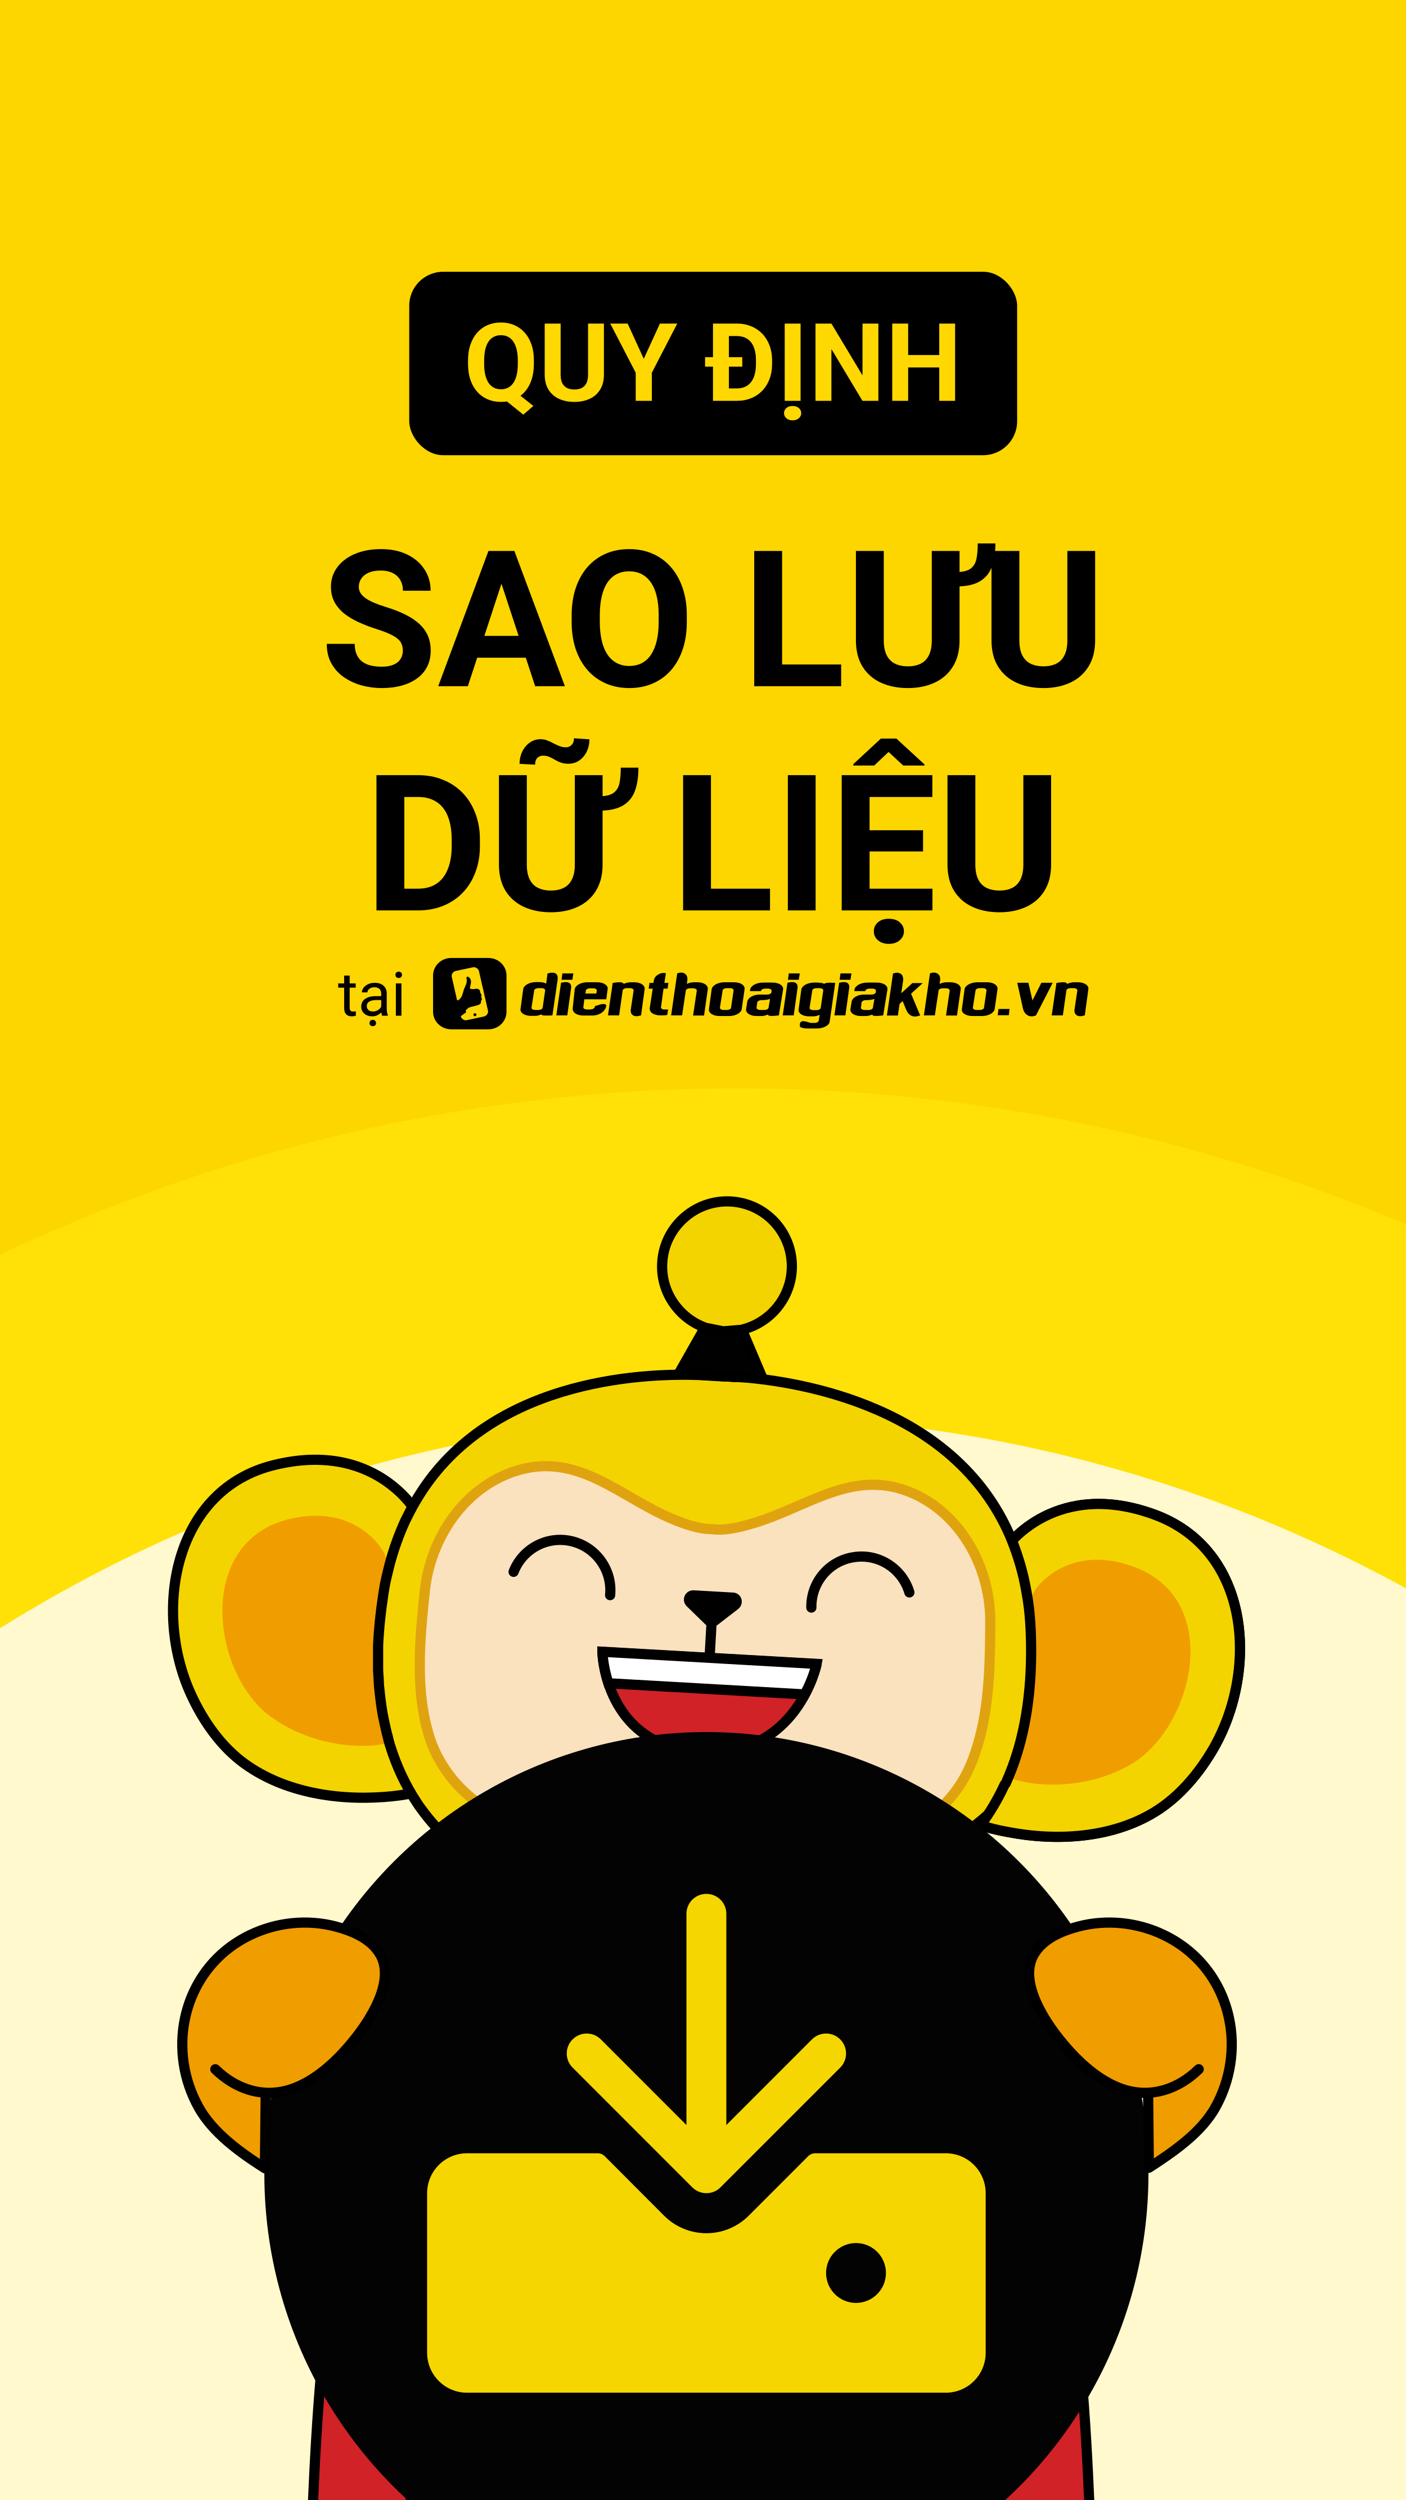 <svg width="414" height="736" viewBox="0 0 414 736" fill="none" xmlns="http://www.w3.org/2000/svg">
<rect x="0" y="0" width="414" height="736" fill="#808080" stroke="none"/>
<g clip-path="url(#clip0_918_1157)">
<rect width="414" height="736" fill="#FDD600"/>
<rect x="120.5" y="80" width="179" height="54" rx="10" fill="black"/>
<path d="M150.891 114.625L157.047 119.5L154.094 122.062L148.031 117.188L150.891 114.625ZM157.203 106.094V107.172C157.203 108.901 156.969 110.453 156.5 111.828C156.042 113.203 155.38 114.375 154.516 115.344C153.651 116.302 152.63 117.036 151.453 117.547C150.276 118.057 148.969 118.312 147.531 118.312C146.104 118.312 144.797 118.057 143.609 117.547C142.422 117.036 141.396 116.302 140.531 115.344C139.667 114.375 138.995 113.203 138.516 111.828C138.047 110.453 137.812 108.901 137.812 107.172V106.094C137.812 104.354 138.047 102.802 138.516 101.438C138.995 100.062 139.661 98.891 140.516 97.922C141.37 96.953 142.391 96.213 143.578 95.703C144.766 95.193 146.073 94.938 147.5 94.938C148.938 94.938 150.245 95.193 151.422 95.703C152.609 96.213 153.635 96.953 154.5 97.922C155.365 98.891 156.031 100.062 156.5 101.438C156.969 102.802 157.203 104.354 157.203 106.094ZM152.469 107.172V106.062C152.469 104.854 152.354 103.792 152.125 102.875C151.906 101.958 151.583 101.188 151.156 100.562C150.74 99.938 150.224 99.469 149.609 99.156C148.995 98.833 148.292 98.672 147.5 98.672C146.708 98.672 146.005 98.833 145.391 99.156C144.776 99.469 144.26 99.938 143.844 100.562C143.427 101.188 143.109 101.958 142.891 102.875C142.672 103.792 142.562 104.854 142.562 106.062V107.172C142.562 108.37 142.672 109.432 142.891 110.359C143.109 111.276 143.427 112.052 143.844 112.688C144.271 113.312 144.792 113.786 145.406 114.109C146.031 114.432 146.74 114.594 147.531 114.594C148.323 114.594 149.021 114.432 149.625 114.109C150.24 113.786 150.755 113.312 151.172 112.688C151.599 112.052 151.922 111.276 152.141 110.359C152.359 109.432 152.469 108.37 152.469 107.172ZM173.156 95.25H177.828V110.281C177.828 112.031 177.453 113.505 176.703 114.703C175.964 115.901 174.938 116.802 173.625 117.406C172.323 118.01 170.823 118.312 169.125 118.312C167.427 118.312 165.917 118.01 164.594 117.406C163.281 116.802 162.25 115.901 161.5 114.703C160.76 113.505 160.391 112.031 160.391 110.281V95.25H165.078V110.281C165.078 111.302 165.24 112.135 165.562 112.781C165.885 113.427 166.349 113.901 166.953 114.203C167.568 114.505 168.292 114.656 169.125 114.656C169.979 114.656 170.703 114.505 171.297 114.203C171.901 113.901 172.359 113.427 172.672 112.781C172.995 112.135 173.156 111.302 173.156 110.281V95.25ZM184.812 95.25L189.562 105.625L194.312 95.25H199.422L191.938 109.719V118H187.188V109.719L179.688 95.25H184.812ZM216.922 118H211.969L212 114.344H216.922C218.151 114.344 219.188 114.068 220.031 113.516C220.875 112.953 221.51 112.135 221.938 111.062C222.375 109.99 222.594 108.693 222.594 107.172V106.062C222.594 104.896 222.469 103.87 222.219 102.984C221.979 102.099 221.62 101.354 221.141 100.75C220.661 100.146 220.073 99.693 219.375 99.391C218.677 99.078 217.875 98.922 216.969 98.922H211.875V95.25H216.969C218.49 95.25 219.88 95.51 221.141 96.031C222.411 96.542 223.51 97.276 224.438 98.234C225.365 99.193 226.078 100.339 226.578 101.672C227.089 102.995 227.344 104.469 227.344 106.094V107.172C227.344 108.786 227.089 110.26 226.578 111.594C226.078 112.927 225.365 114.073 224.438 115.031C223.521 115.979 222.422 116.714 221.141 117.234C219.87 117.745 218.464 118 216.922 118ZM214.625 95.25V118H209.938V95.25H214.625ZM218.562 105.141V107.922H207.609V105.141H218.562ZM235.734 95.25V118H231.062V95.25H235.734ZM230.859 121.625C230.859 121.021 231.089 120.516 231.547 120.109C232.005 119.714 232.62 119.516 233.391 119.516C234.151 119.516 234.76 119.714 235.219 120.109C235.688 120.516 235.922 121.021 235.922 121.625C235.922 122.219 235.688 122.719 235.219 123.125C234.76 123.531 234.151 123.734 233.391 123.734C232.62 123.734 232.005 123.531 231.547 123.125C231.089 122.719 230.859 122.219 230.859 121.625ZM258.641 95.25V118H253.953L244.812 102.75V118H240.125V95.25H244.812L253.969 110.516V95.25H258.641ZM277.891 104.516V108.172H266.016V104.516H277.891ZM267.406 95.25V118H262.719V95.25H267.406ZM281.234 95.25V118H276.562V95.25H281.234Z" fill="#FFD801"/>
<path d="M118.617 191.582C118.617 190.871 118.508 190.233 118.289 189.668C118.089 189.085 117.706 188.556 117.141 188.082C116.576 187.59 115.783 187.107 114.762 186.633C113.741 186.159 112.419 185.667 110.797 185.156C108.992 184.573 107.279 183.917 105.656 183.188C104.052 182.458 102.63 181.611 101.391 180.645C100.169 179.66 99.203 178.521 98.492 177.227C97.799 175.932 97.453 174.428 97.453 172.715C97.453 171.056 97.818 169.552 98.547 168.203C99.276 166.836 100.297 165.669 101.609 164.703C102.922 163.719 104.471 162.962 106.258 162.434C108.062 161.905 110.04 161.641 112.191 161.641C115.126 161.641 117.688 162.169 119.875 163.227C122.062 164.284 123.758 165.733 124.961 167.574C126.182 169.415 126.793 171.521 126.793 173.891H118.645C118.645 172.724 118.398 171.703 117.906 170.828C117.432 169.935 116.703 169.233 115.719 168.723C114.753 168.212 113.531 167.957 112.055 167.957C110.633 167.957 109.448 168.176 108.5 168.613C107.552 169.033 106.841 169.607 106.367 170.336C105.893 171.047 105.656 171.849 105.656 172.742C105.656 173.417 105.82 174.027 106.148 174.574C106.495 175.121 107.005 175.632 107.68 176.105C108.354 176.579 109.184 177.026 110.168 177.445C111.152 177.865 112.292 178.275 113.586 178.676C115.755 179.332 117.66 180.07 119.301 180.891C120.96 181.711 122.345 182.632 123.457 183.652C124.569 184.673 125.408 185.831 125.973 187.125C126.538 188.419 126.82 189.887 126.82 191.527C126.82 193.259 126.483 194.809 125.809 196.176C125.134 197.543 124.159 198.701 122.883 199.648C121.607 200.596 120.085 201.316 118.316 201.809C116.548 202.301 114.57 202.547 112.383 202.547C110.414 202.547 108.473 202.292 106.559 201.781C104.645 201.253 102.904 200.46 101.336 199.402C99.787 198.345 98.547 196.996 97.617 195.355C96.688 193.715 96.223 191.773 96.223 189.531H104.453C104.453 190.771 104.645 191.819 105.027 192.676C105.41 193.533 105.948 194.225 106.641 194.754C107.352 195.283 108.19 195.665 109.156 195.902C110.141 196.139 111.216 196.258 112.383 196.258C113.805 196.258 114.971 196.057 115.883 195.656C116.812 195.255 117.496 194.699 117.934 193.988C118.389 193.277 118.617 192.475 118.617 191.582ZM148.586 168.996L137.758 202H129.035L143.828 162.188H149.379L148.586 168.996ZM157.582 202L146.727 168.996L145.852 162.188H151.457L166.332 202H157.582ZM157.09 187.18V193.605H136.062V187.18H157.09ZM202.234 181.164V183.051C202.234 186.077 201.824 188.793 201.004 191.199C200.184 193.605 199.026 195.656 197.531 197.352C196.036 199.029 194.25 200.314 192.172 201.207C190.112 202.1 187.824 202.547 185.309 202.547C182.811 202.547 180.523 202.1 178.445 201.207C176.385 200.314 174.599 199.029 173.086 197.352C171.573 195.656 170.397 193.605 169.559 191.199C168.738 188.793 168.328 186.077 168.328 183.051V181.164C168.328 178.12 168.738 175.404 169.559 173.016C170.379 170.609 171.536 168.559 173.031 166.863C174.544 165.168 176.331 163.874 178.391 162.98C180.469 162.087 182.757 161.641 185.254 161.641C187.77 161.641 190.057 162.087 192.117 162.98C194.195 163.874 195.982 165.168 197.477 166.863C198.99 168.559 200.156 170.609 200.977 173.016C201.815 175.404 202.234 178.12 202.234 181.164ZM193.949 183.051V181.109C193.949 178.995 193.758 177.135 193.375 175.531C192.992 173.927 192.427 172.578 191.68 171.484C190.932 170.391 190.021 169.57 188.945 169.023C187.87 168.458 186.639 168.176 185.254 168.176C183.868 168.176 182.638 168.458 181.562 169.023C180.505 169.57 179.603 170.391 178.855 171.484C178.126 172.578 177.57 173.927 177.188 175.531C176.805 177.135 176.613 178.995 176.613 181.109V183.051C176.613 185.147 176.805 187.007 177.188 188.629C177.57 190.233 178.135 191.591 178.883 192.703C179.63 193.797 180.542 194.626 181.617 195.191C182.693 195.757 183.923 196.039 185.309 196.039C186.694 196.039 187.924 195.757 189 195.191C190.076 194.626 190.978 193.797 191.707 192.703C192.436 191.591 192.992 190.233 193.375 188.629C193.758 187.007 193.949 185.147 193.949 183.051ZM247.68 195.602V202H227.637V195.602H247.68ZM230.289 162.188V202H222.086V162.188H230.289ZM287.902 159.973H293.098C293.098 162.652 292.751 164.94 292.059 166.836C291.366 168.714 290.172 170.154 288.477 171.156C286.799 172.141 284.475 172.633 281.504 172.633V168.395C283.436 168.395 284.858 168.066 285.77 167.41C286.681 166.736 287.264 165.77 287.52 164.512C287.775 163.254 287.902 161.741 287.902 159.973ZM274.367 162.188H282.543V188.492C282.543 191.555 281.887 194.134 280.574 196.23C279.28 198.327 277.484 199.904 275.188 200.961C272.909 202.018 270.284 202.547 267.312 202.547C264.341 202.547 261.698 202.018 259.383 200.961C257.086 199.904 255.281 198.327 253.969 196.23C252.674 194.134 252.027 191.555 252.027 188.492V162.188H260.23V188.492C260.23 190.279 260.513 191.737 261.078 192.867C261.643 193.997 262.454 194.827 263.512 195.355C264.587 195.884 265.854 196.148 267.312 196.148C268.807 196.148 270.074 195.884 271.113 195.355C272.171 194.827 272.973 193.997 273.52 192.867C274.085 191.737 274.367 190.279 274.367 188.492V162.188ZM314.289 162.188H322.465V188.492C322.465 191.555 321.809 194.134 320.496 196.23C319.202 198.327 317.406 199.904 315.109 200.961C312.831 202.018 310.206 202.547 307.234 202.547C304.263 202.547 301.62 202.018 299.305 200.961C297.008 199.904 295.203 198.327 293.891 196.23C292.596 194.134 291.949 191.555 291.949 188.492V162.188H300.152V188.492C300.152 190.279 300.435 191.737 301 192.867C301.565 193.997 302.376 194.827 303.434 195.355C304.509 195.884 305.776 196.148 307.234 196.148C308.729 196.148 309.996 195.884 311.035 195.355C312.092 194.827 312.895 193.997 313.441 192.867C314.007 191.737 314.289 190.279 314.289 188.492V162.188ZM123.074 268H114.406L114.461 261.602H123.074C125.225 261.602 127.039 261.118 128.516 260.152C129.992 259.168 131.104 257.737 131.852 255.859C132.617 253.982 133 251.712 133 249.051V247.109C133 245.068 132.781 243.272 132.344 241.723C131.924 240.173 131.296 238.87 130.457 237.812C129.618 236.755 128.589 235.962 127.367 235.434C126.146 234.887 124.742 234.613 123.156 234.613H114.242V228.188H123.156C125.818 228.188 128.251 228.643 130.457 229.555C132.681 230.448 134.604 231.733 136.227 233.41C137.849 235.087 139.098 237.092 139.973 239.426C140.866 241.741 141.312 244.32 141.312 247.164V249.051C141.312 251.876 140.866 254.456 139.973 256.789C139.098 259.122 137.849 261.128 136.227 262.805C134.622 264.464 132.699 265.749 130.457 266.66C128.233 267.553 125.772 268 123.074 268ZM119.055 228.188V268H110.852V228.188H119.055ZM182.793 225.973H187.988C187.988 228.652 187.642 230.94 186.949 232.836C186.257 234.714 185.062 236.154 183.367 237.156C181.69 238.141 179.366 238.633 176.395 238.633V234.395C178.327 234.395 179.749 234.066 180.66 233.41C181.572 232.736 182.155 231.77 182.41 230.512C182.665 229.254 182.793 227.741 182.793 225.973ZM169.258 228.188H177.434V254.492C177.434 257.555 176.777 260.134 175.465 262.23C174.171 264.327 172.375 265.904 170.078 266.961C167.799 268.018 165.174 268.547 162.203 268.547C159.232 268.547 156.589 268.018 154.273 266.961C151.977 265.904 150.172 264.327 148.859 262.23C147.565 260.134 146.918 257.555 146.918 254.492V228.188H155.121V254.492C155.121 256.279 155.404 257.737 155.969 258.867C156.534 259.997 157.345 260.827 158.402 261.355C159.478 261.884 160.745 262.148 162.203 262.148C163.698 262.148 164.965 261.884 166.004 261.355C167.061 260.827 167.863 259.997 168.41 258.867C168.975 257.737 169.258 256.279 169.258 254.492V228.188ZM169.012 217.332L173.551 217.633C173.551 218.964 173.286 220.176 172.758 221.27C172.229 222.345 171.5 223.211 170.57 223.867C169.641 224.505 168.574 224.824 167.371 224.824C166.496 224.824 165.74 224.706 165.102 224.469C164.482 224.232 163.908 223.958 163.379 223.648C162.85 223.32 162.303 223.038 161.738 222.801C161.191 222.564 160.562 222.445 159.852 222.445C159.214 222.445 158.667 222.673 158.211 223.129C157.773 223.585 157.555 224.241 157.555 225.098L152.988 224.852C152.988 223.539 153.253 222.336 153.781 221.242C154.31 220.148 155.039 219.273 155.969 218.617C156.898 217.943 157.956 217.605 159.141 217.605C159.888 217.605 160.572 217.733 161.191 217.988C161.811 218.225 162.404 218.499 162.969 218.809C163.552 219.118 164.145 219.392 164.746 219.629C165.348 219.866 165.986 219.984 166.66 219.984C167.298 219.984 167.845 219.757 168.301 219.301C168.775 218.827 169.012 218.171 169.012 217.332ZM226.734 261.602V268H206.691V261.602H226.734ZM209.344 228.188V268H201.141V228.188H209.344ZM240.16 228.188V268H231.984V228.188H240.16ZM274.559 261.602V268H253.367V261.602H274.559ZM256.047 228.188V268H247.844V228.188H256.047ZM271.797 244.402V250.637H253.367V244.402H271.797ZM274.531 228.188V234.613H253.367V228.188H274.531ZM263.949 217.414L272.207 225.016V225.344H265.945L261.652 221.352L257.414 225.344H251.262V224.934L259.383 217.414H263.949ZM257.305 274.152C257.305 273.095 257.706 272.211 258.508 271.5C259.31 270.807 260.385 270.461 261.734 270.461C263.065 270.461 264.132 270.807 264.934 271.5C265.754 272.211 266.164 273.095 266.164 274.152C266.164 275.191 265.754 276.066 264.934 276.777C264.132 277.488 263.065 277.844 261.734 277.844C260.385 277.844 259.31 277.488 258.508 276.777C257.706 276.066 257.305 275.191 257.305 274.152ZM301.328 228.188H309.504V254.492C309.504 257.555 308.848 260.134 307.535 262.23C306.241 264.327 304.445 265.904 302.148 266.961C299.87 268.018 297.245 268.547 294.273 268.547C291.302 268.547 288.659 268.018 286.344 266.961C284.047 265.904 282.242 264.327 280.93 262.23C279.635 260.134 278.988 257.555 278.988 254.492V228.188H287.191V254.492C287.191 256.279 287.474 257.737 288.039 258.867C288.604 259.997 289.415 260.827 290.473 261.355C291.548 261.884 292.815 262.148 294.273 262.148C295.768 262.148 297.035 261.884 298.074 261.355C299.132 260.827 299.934 259.997 300.48 258.867C301.046 257.737 301.328 256.279 301.328 254.492V228.188Z" fill="black"/>
<path d="M143.823 282H132.835C129.902 282 127.516 284.317 127.516 287.166V297.834C127.516 300.683 129.902 303 132.835 303H143.823C146.756 303 149.142 300.683 149.142 297.834V287.166C149.142 284.317 146.756 282 143.823 282Z" fill="black"/>
<path d="M141.038 285.91C140.84 285.09 139.994 284.559 139.199 284.752L134.227 285.814C133.382 286.007 132.835 286.827 133.034 287.6L134.575 294.407L134.923 294.455C135.023 294.359 135.172 294.262 135.271 294.165C136.116 293.441 136.216 292.524 136.514 291.559C136.713 290.738 137.31 289.917 137.409 289.048C137.459 288.759 137.459 288.469 137.409 288.227C137.409 288.083 137.26 287.841 137.359 287.745C137.558 287.31 137.956 287.552 138.205 287.793C138.95 288.517 138.652 289.531 138.453 290.4C138.354 290.786 138.254 291.076 138.751 291.124C138.751 291.124 139.448 291.172 139.497 291.172C139.845 291.172 140.144 290.979 140.541 291.076C140.79 291.124 141.088 291.269 141.237 291.462C141.386 291.655 141.337 291.848 141.386 292.09C141.436 292.427 141.734 292.572 141.784 292.91C141.784 293.103 141.685 293.296 141.685 293.49C141.734 293.683 141.884 293.876 141.884 294.117C141.884 294.262 141.834 294.359 141.734 294.503C141.585 294.648 141.585 294.696 141.635 294.89C141.734 295.469 141.038 295.807 140.492 295.952C139.696 296.193 138.95 296.29 138.155 296.579H138.105C137.658 296.917 137.509 297.062 137.111 297.448L137.26 297.979C137.26 297.979 137.26 297.979 135.669 299.138C135.868 299.959 136.713 300.49 137.509 300.296L142.48 299.234C143.325 299.041 143.872 298.221 143.673 297.448L141.038 285.91Z" fill="#FDD600"/>
<path d="M139.845 299.138C140.093 299.138 140.293 298.943 140.293 298.703C140.293 298.463 140.093 298.269 139.845 298.269C139.598 298.269 139.398 298.463 139.398 298.703C139.398 298.943 139.598 299.138 139.845 299.138Z" fill="black"/>
<path d="M161.223 286.539C162.367 286.249 163.162 286.249 163.659 286.587C164.157 286.925 164.306 287.601 164.157 288.615L162.665 298.897C162.218 298.946 161.82 298.946 161.422 298.946C161.024 298.946 160.676 298.946 160.378 298.946C160.08 298.946 159.831 298.897 159.682 298.849C159.533 298.801 159.434 298.704 159.483 298.608C159.135 298.752 158.737 298.849 158.389 298.946C158.041 299.042 157.644 299.042 157.246 299.042H156.451C155.953 299.042 155.506 298.994 155.108 298.897C154.71 298.801 154.362 298.656 154.064 298.463C153.766 298.27 153.567 298.077 153.418 297.787C153.269 297.546 153.219 297.256 153.269 297.015L154.064 291.173C154.114 290.884 154.213 290.642 154.462 290.352C154.71 290.111 154.959 289.87 155.357 289.677C155.705 289.484 156.102 289.339 156.55 289.242C156.997 289.146 157.445 289.097 157.942 289.097H158.737C159.135 289.097 159.533 289.146 159.881 289.194C160.229 289.29 160.527 289.387 160.826 289.532L161.223 286.539ZM160.527 291.559C160.527 291.366 160.428 291.221 160.229 291.077C160.03 290.932 159.732 290.884 159.434 290.884H158.539C158.24 290.884 157.942 290.932 157.693 291.077C157.445 291.221 157.296 291.366 157.296 291.559L156.5 296.628C156.5 296.821 156.55 296.966 156.799 297.111C156.997 297.256 157.296 297.304 157.644 297.304H158.489C158.837 297.304 159.135 297.256 159.384 297.111C159.632 296.966 159.782 296.821 159.782 296.628L160.527 291.559Z" fill="black"/>
<path d="M165.201 289.29C165.698 289.193 166.145 289.097 166.543 289.097C166.941 289.097 167.289 289.145 167.537 289.29C167.786 289.435 167.985 289.628 168.084 289.917C168.184 290.207 168.233 290.593 168.134 291.076L167.04 298.897H163.809L165.201 289.29ZM168.83 286.538L168.532 288.421H165.35L165.598 286.538H168.83Z" fill="black"/>
<path d="M169.227 291.221C169.277 290.932 169.377 290.69 169.625 290.401C169.824 290.159 170.122 289.918 170.47 289.725C170.818 289.532 171.216 289.387 171.664 289.29C172.111 289.194 172.608 289.146 173.056 289.146H175.74C176.238 289.146 176.685 289.194 177.083 289.29C177.48 289.387 177.828 289.532 178.127 289.725C178.425 289.918 178.624 290.111 178.773 290.352C178.922 290.594 178.972 290.835 178.922 291.125L178.524 294.166H172.061L171.763 296.483C171.763 296.677 171.813 296.821 172.061 296.966C172.26 297.111 172.558 297.159 172.906 297.159H173.752C174.05 297.159 174.348 297.111 174.647 296.966C174.895 296.821 175.094 296.677 175.144 296.483V296.194C175.79 295.952 176.337 295.808 176.834 295.663C177.331 295.566 177.679 295.518 177.978 295.566C178.276 295.614 178.425 295.711 178.475 295.952C178.524 296.146 178.475 296.435 178.276 296.821C178.176 297.063 177.978 297.352 177.779 297.594C177.53 297.835 177.282 298.077 176.934 298.27C176.586 298.463 176.238 298.608 175.84 298.752C175.442 298.849 174.945 298.946 174.497 298.946H171.862C171.365 298.946 170.918 298.897 170.52 298.801C170.122 298.704 169.774 298.559 169.476 298.366C169.178 298.173 168.979 297.98 168.83 297.69C168.681 297.449 168.631 297.159 168.631 296.87L169.227 291.221ZM172.36 292.477H175.591L175.74 291.608C175.74 291.414 175.641 291.27 175.442 291.125C175.243 290.98 174.945 290.932 174.647 290.932H173.801C173.453 290.932 173.155 290.98 172.906 291.125C172.658 291.27 172.509 291.414 172.509 291.608L172.36 292.477Z" fill="black"/>
<path d="M186.629 289.146C187.126 289.146 187.573 289.194 187.971 289.29C188.369 289.387 188.717 289.532 189.015 289.725C189.313 289.918 189.512 290.111 189.661 290.401C189.81 290.642 189.86 290.932 189.81 291.221L188.766 298.897C188.269 299.042 187.822 299.139 187.424 299.139C187.026 299.139 186.678 299.042 186.43 298.897C186.181 298.752 185.982 298.511 185.833 298.221C185.734 297.932 185.684 297.594 185.734 297.159L186.579 291.559C186.579 291.366 186.479 291.221 186.281 291.077C186.082 290.932 185.783 290.883 185.485 290.883H184.64C184.292 290.883 183.994 290.932 183.745 291.077C183.496 291.221 183.347 291.366 183.347 291.559L182.303 298.897H179.022L180.414 289.339C180.812 289.29 181.21 289.242 181.558 289.194C181.906 289.146 182.254 289.146 182.552 289.146C182.85 289.146 183.099 289.194 183.298 289.29C183.496 289.387 183.596 289.483 183.646 289.628C184.342 289.29 185.087 289.146 185.883 289.146H186.629Z" fill="black"/>
<path d="M196.721 297.159L196.472 298.752C196.273 298.8 196.124 298.849 195.925 298.849C195.727 298.849 195.528 298.897 195.329 298.897H194.533C194.036 298.897 193.589 298.849 193.191 298.752C192.793 298.656 192.445 298.511 192.147 298.318C191.849 298.125 191.65 297.932 191.501 297.642C191.351 297.4 191.302 297.111 191.302 296.821L192.197 291.028H191.003L191.252 289.338H192.395L192.545 288.566C192.594 288.18 192.744 287.89 192.992 287.552C193.241 287.263 193.539 287.021 193.887 286.828C194.235 286.635 194.583 286.49 194.981 286.442C195.378 286.394 195.726 286.394 196.075 286.49L195.627 289.338H196.82L196.572 291.028H195.378L194.633 296.483C194.583 296.676 194.682 296.821 194.881 296.966C195.08 297.111 195.378 297.159 195.677 297.159H196.572H196.721Z" fill="black"/>
<path d="M205.222 289.145C205.72 289.145 206.167 289.193 206.565 289.29C206.962 289.387 207.31 289.531 207.609 289.724C207.907 289.918 208.106 290.111 208.255 290.4C208.404 290.642 208.454 290.931 208.404 291.221L207.31 298.945H204.079L205.173 291.607C205.173 291.414 205.073 291.269 204.874 291.124C204.675 290.98 204.377 290.931 204.079 290.931H203.234C202.886 290.931 202.587 290.98 202.339 291.124C202.09 291.269 201.941 291.414 201.941 291.607L200.847 298.897H197.616L199.406 286.538C199.853 286.345 200.3 286.297 200.698 286.297C201.096 286.345 201.444 286.442 201.692 286.635C201.941 286.828 202.14 287.069 202.289 287.407C202.389 287.745 202.438 288.131 202.389 288.566L202.239 289.628C202.935 289.29 203.681 289.145 204.477 289.145H205.222Z" fill="black"/>
<path d="M216.061 289.146C216.558 289.146 217.005 289.194 217.403 289.29C217.801 289.387 218.149 289.532 218.447 289.725C218.746 289.918 218.944 290.111 219.094 290.401C219.243 290.642 219.292 290.932 219.243 291.221L218.398 297.063C218.348 297.352 218.248 297.594 218 297.835C217.801 298.077 217.503 298.318 217.155 298.511C216.807 298.704 216.409 298.849 215.961 298.946C215.514 299.042 215.067 299.09 214.619 299.09H211.934C211.437 299.09 210.99 299.042 210.592 298.946C210.194 298.849 209.846 298.704 209.548 298.511C209.25 298.318 209.051 298.125 208.902 297.835C208.753 297.594 208.703 297.304 208.753 297.063L209.548 291.221C209.598 290.932 209.697 290.69 209.946 290.401C210.194 290.159 210.443 289.918 210.841 289.725C211.189 289.532 211.586 289.387 212.034 289.29C212.481 289.194 212.929 289.146 213.426 289.146H216.061ZM216.011 291.559C216.011 291.366 215.912 291.221 215.713 291.077C215.514 290.932 215.216 290.883 214.917 290.883H214.022C213.724 290.883 213.426 290.932 213.177 291.077C212.929 291.221 212.78 291.366 212.78 291.559L211.984 296.628C211.984 296.821 212.034 296.966 212.282 297.111C212.481 297.256 212.78 297.304 213.128 297.304H213.973C214.321 297.304 214.619 297.256 214.868 297.111C215.116 296.966 215.265 296.821 215.265 296.628L216.011 291.559Z" fill="black"/>
<path d="M229.335 298.897C227.098 299.187 226.054 299.09 226.153 298.656C225.805 298.801 225.407 298.897 225.059 298.994C224.711 299.09 224.314 299.09 223.966 299.09H222.872C222.375 299.09 221.927 299.042 221.53 298.946C221.132 298.849 220.784 298.704 220.485 298.511C220.187 298.318 219.988 298.125 219.839 297.835C219.69 297.594 219.64 297.304 219.69 297.063L220.038 294.842C220.088 294.553 220.237 294.311 220.436 294.021C220.635 293.78 220.933 293.539 221.281 293.346C221.629 293.153 222.027 293.008 222.424 292.911C222.872 292.815 223.319 292.766 223.767 292.766H225.855C226.203 292.766 226.452 292.718 226.75 292.573C226.998 292.428 227.148 292.284 227.148 292.09L227.197 291.704C227.197 291.511 227.148 291.366 226.949 291.221C226.75 291.077 226.451 291.028 226.153 291.028H225.308C225.01 291.028 224.711 291.077 224.463 291.221C224.214 291.366 224.065 291.511 224.065 291.704L224.015 291.753H220.834L220.883 291.318C220.933 291.028 221.032 290.787 221.281 290.497C221.53 290.256 221.778 290.015 222.176 289.821C222.524 289.628 222.922 289.484 223.369 289.387C223.817 289.29 224.264 289.242 224.761 289.242H227.396C227.893 289.242 228.341 289.29 228.738 289.387C229.136 289.484 229.484 289.628 229.783 289.821C230.081 290.015 230.28 290.208 230.429 290.497C230.578 290.739 230.628 291.028 230.578 291.318L229.335 298.897ZM226.75 294.021C226.452 294.166 226.103 294.263 225.706 294.311C225.358 294.359 224.96 294.408 224.513 294.408H224.264C223.916 294.408 223.667 294.456 223.419 294.601C223.17 294.746 223.021 294.89 222.971 295.084L222.772 296.628C222.772 296.821 222.822 296.966 223.071 297.111C223.27 297.256 223.568 297.304 223.916 297.304H225.059C225.407 297.304 225.656 297.256 225.905 297.111C226.153 296.966 226.302 296.821 226.302 296.628L226.75 294.021Z" fill="black"/>
<path d="M231.871 289.29C232.368 289.193 232.815 289.097 233.213 289.097C233.611 289.097 233.959 289.145 234.207 289.29C234.456 289.435 234.655 289.628 234.754 289.917C234.854 290.207 234.903 290.593 234.804 291.076L233.71 298.897H230.479L231.871 289.29ZM235.5 286.538L235.202 288.421H232.02L232.268 286.538H235.5Z" fill="black"/>
<path d="M242.659 289.628C242.858 289.435 243.256 289.339 243.852 289.29C244.449 289.242 245.145 289.29 245.94 289.339L244.3 300.732C244.25 301.021 244.151 301.311 243.902 301.553C243.703 301.794 243.405 301.987 243.057 302.18C242.709 302.373 242.311 302.518 241.864 302.615C241.416 302.711 240.969 302.759 240.472 302.759H237.787C237.389 302.759 236.991 302.711 236.594 302.663C236.196 302.566 235.898 302.47 235.599 302.325C235.401 301.504 235.55 300.925 235.947 300.732C236.345 300.49 237.091 300.587 238.185 300.973C238.284 301.021 238.384 301.07 238.533 301.07C238.682 301.118 238.831 301.118 238.93 301.118H239.776C240.124 301.118 240.422 301.07 240.67 300.925C240.919 300.78 241.068 300.635 241.068 300.442L241.367 298.753C241.019 298.897 240.621 298.994 240.273 299.09C239.925 299.187 239.527 299.187 239.129 299.187H238.334C237.837 299.187 237.389 299.139 236.991 299.042C236.594 298.946 236.246 298.801 235.947 298.608C235.649 298.415 235.45 298.221 235.301 297.932C235.152 297.69 235.102 297.401 235.152 297.159L235.947 291.318C235.997 291.028 236.097 290.787 236.345 290.497C236.594 290.256 236.842 290.015 237.24 289.821C237.588 289.628 237.986 289.484 238.433 289.387C238.881 289.29 239.328 289.242 239.825 289.242H240.621C241.019 289.242 241.416 289.29 241.764 289.339C242.063 289.339 242.361 289.435 242.659 289.628ZM242.411 291.559C242.411 291.366 242.311 291.221 242.112 291.077C241.913 290.932 241.615 290.884 241.317 290.884H240.422C240.124 290.884 239.825 290.932 239.577 291.077C239.328 291.221 239.179 291.366 239.179 291.559L238.384 296.677C238.384 296.87 238.433 297.015 238.682 297.159C238.881 297.304 239.179 297.353 239.527 297.353H240.372C240.72 297.353 241.019 297.304 241.267 297.159C241.516 297.015 241.665 296.87 241.665 296.677L242.411 291.559Z" fill="black"/>
<path d="M247.084 289.29C247.581 289.193 248.029 289.097 248.426 289.097C248.824 289.097 249.172 289.145 249.421 289.29C249.669 289.435 249.868 289.628 249.968 289.917C250.067 290.207 250.117 290.593 250.017 291.076L248.923 298.897H245.692L247.084 289.29ZM250.713 286.538L250.415 288.421H247.233L247.482 286.538H250.713Z" fill="black"/>
<path d="M260.06 298.897C257.823 299.187 256.779 299.09 256.878 298.656C256.53 298.801 256.133 298.897 255.785 298.994C255.437 299.09 255.039 299.09 254.691 299.09H253.597C253.1 299.09 252.652 299.042 252.255 298.946C251.857 298.849 251.509 298.704 251.211 298.511C250.912 298.318 250.713 298.125 250.564 297.835C250.415 297.594 250.365 297.304 250.415 297.063L250.763 294.842C250.813 294.553 250.962 294.311 251.161 294.021C251.36 293.78 251.658 293.539 252.006 293.346C252.354 293.153 252.752 293.008 253.15 292.911C253.597 292.815 254.044 292.766 254.492 292.766H256.58C256.928 292.766 257.177 292.718 257.475 292.573C257.723 292.428 257.873 292.284 257.873 292.09L257.922 291.704C257.922 291.511 257.873 291.366 257.674 291.221C257.475 291.077 257.177 291.028 256.878 291.028H256.033C255.735 291.028 255.437 291.077 255.188 291.221C254.939 291.366 254.79 291.511 254.79 291.704L254.74 291.753H251.559L251.608 291.318C251.658 291.028 251.757 290.787 252.006 290.497C252.255 290.256 252.503 290.015 252.901 289.821C253.249 289.628 253.647 289.484 254.094 289.387C254.542 289.29 254.989 289.242 255.486 289.242H258.121C258.618 289.242 259.066 289.29 259.464 289.387C259.861 289.484 260.209 289.628 260.508 289.821C260.806 290.015 261.005 290.208 261.154 290.497C261.303 290.739 261.353 291.028 261.303 291.318L260.06 298.897ZM257.475 294.021C257.177 294.166 256.829 294.263 256.431 294.311C256.083 294.359 255.685 294.408 255.238 294.408H254.989C254.641 294.408 254.392 294.456 254.144 294.601C253.895 294.746 253.746 294.89 253.696 295.084L253.498 296.628C253.498 296.821 253.547 296.966 253.796 297.111C253.995 297.256 254.293 297.304 254.641 297.304H255.785C256.133 297.304 256.381 297.256 256.63 297.111C256.878 296.966 257.027 296.821 257.027 296.628L257.475 294.021Z" fill="black"/>
<path d="M270.948 298.897C269.009 299.669 267.617 299.09 266.822 297.207L265.777 294.697L264.883 295.518L264.385 298.945H261.154L262.944 286.587C263.441 286.394 263.888 286.297 264.286 286.345C264.684 286.394 264.982 286.49 265.28 286.683C265.529 286.876 265.728 287.166 265.827 287.504C265.927 287.842 265.976 288.228 265.927 288.663L265.38 292.38L268.661 289.387H271.694L268.263 292.525L270.948 298.897Z" fill="black"/>
<path d="M279.698 289.145C280.195 289.145 280.642 289.193 281.04 289.29C281.438 289.387 281.786 289.531 282.084 289.724C282.383 289.918 282.581 290.111 282.731 290.4C282.88 290.642 282.929 290.931 282.88 291.221L281.786 298.945H278.554L279.648 291.607C279.648 291.414 279.549 291.269 279.35 291.124C279.151 290.98 278.853 290.931 278.554 290.931H277.659C277.311 290.931 277.013 290.98 276.765 291.124C276.516 291.269 276.367 291.414 276.367 291.607L275.273 298.897H272.042L273.831 286.538C274.279 286.345 274.726 286.297 275.124 286.297C275.522 286.345 275.87 286.442 276.118 286.635C276.367 286.828 276.566 287.069 276.715 287.407C276.814 287.745 276.864 288.131 276.814 288.566L276.665 289.628C277.361 289.29 278.107 289.145 278.902 289.145H279.698Z" fill="black"/>
<path d="M290.536 289.146C291.034 289.146 291.481 289.194 291.879 289.29C292.277 289.387 292.625 289.532 292.923 289.725C293.221 289.918 293.42 290.111 293.569 290.401C293.718 290.642 293.768 290.932 293.718 291.221L292.873 297.063C292.823 297.352 292.724 297.594 292.475 297.835C292.277 298.077 291.978 298.318 291.63 298.511C291.282 298.704 290.884 298.849 290.437 298.946C289.99 299.042 289.542 299.09 289.095 299.09H286.41C285.913 299.09 285.465 299.042 285.068 298.946C284.67 298.849 284.322 298.704 284.024 298.511C283.725 298.318 283.526 298.125 283.377 297.835C283.228 297.594 283.178 297.304 283.228 297.063L284.024 291.221C284.073 290.932 284.173 290.69 284.421 290.401C284.67 290.159 284.918 289.918 285.316 289.725C285.664 289.532 286.062 289.387 286.509 289.29C286.957 289.194 287.404 289.146 287.901 289.146H290.536ZM290.487 291.559C290.487 291.366 290.387 291.221 290.188 291.077C289.99 290.932 289.691 290.883 289.393 290.883H288.498C288.2 290.883 287.901 290.932 287.653 291.077C287.404 291.221 287.255 291.366 287.255 291.559L286.46 296.628C286.46 296.821 286.509 296.966 286.758 297.111C286.957 297.256 287.255 297.304 287.603 297.304H288.448C288.796 297.304 289.095 297.256 289.343 297.111C289.592 296.966 289.741 296.821 289.741 296.628L290.487 291.559Z" fill="black"/>
<path d="M293.768 298.848L294.017 297.014H297.248L297.049 298.848H293.768Z" fill="black"/>
<path d="M309.976 289.29L305.054 298.897C304.606 299.09 304.159 299.187 303.761 299.187C303.363 299.187 302.966 299.09 302.618 298.897C302.27 298.704 301.971 298.414 301.723 298.076C301.474 297.69 301.275 297.256 301.176 296.725L299.535 289.29H302.816L304.01 294.504L306.645 289.29H309.976Z" fill="black"/>
<path d="M317.284 289.146C317.781 289.146 318.229 289.194 318.626 289.29C319.024 289.387 319.372 289.532 319.67 289.725C319.969 289.918 320.167 290.111 320.317 290.401C320.466 290.642 320.515 290.932 320.466 291.221L319.422 298.897C318.925 299.042 318.477 299.139 318.079 299.139C317.682 299.139 317.334 299.042 317.085 298.897C316.836 298.752 316.638 298.511 316.488 298.221C316.389 297.932 316.339 297.594 316.389 297.159L317.234 291.559C317.234 291.366 317.135 291.221 316.936 291.077C316.737 290.932 316.439 290.883 316.14 290.883H315.295C314.947 290.883 314.649 290.932 314.4 291.077C314.152 291.221 314.003 291.366 314.003 291.559L312.959 298.897H309.677L311.069 289.339C311.467 289.29 311.865 289.242 312.213 289.194C312.561 289.146 312.909 289.146 313.207 289.146C313.505 289.146 313.754 289.194 313.903 289.29C314.102 289.387 314.201 289.483 314.251 289.628C314.947 289.29 315.693 289.146 316.488 289.146H317.284Z" fill="black"/>
<path d="M104.736 289.49V290.738H99.595V289.49H104.736ZM101.335 287.179H102.961V296.645C102.961 296.967 103.011 297.21 103.11 297.374C103.21 297.538 103.339 297.646 103.497 297.699C103.655 297.752 103.825 297.778 104.007 297.778C104.142 297.778 104.282 297.767 104.429 297.743C104.581 297.714 104.695 297.69 104.771 297.673L104.78 299C104.651 299.041 104.481 299.079 104.271 299.114C104.065 299.155 103.816 299.176 103.523 299.176C103.125 299.176 102.759 299.097 102.425 298.938C102.091 298.78 101.824 298.517 101.625 298.147C101.432 297.772 101.335 297.269 101.335 296.636V287.179ZM112.251 297.374V292.479C112.251 292.104 112.175 291.778 112.022 291.503C111.876 291.222 111.653 291.005 111.354 290.853C111.056 290.7 110.687 290.624 110.247 290.624C109.837 290.624 109.477 290.694 109.166 290.835C108.861 290.976 108.621 291.16 108.445 291.389C108.275 291.617 108.19 291.863 108.19 292.127H106.564C106.564 291.787 106.652 291.45 106.828 291.116C107.004 290.782 107.256 290.48 107.584 290.211C107.918 289.936 108.316 289.719 108.779 289.561C109.248 289.396 109.77 289.314 110.344 289.314C111.035 289.314 111.645 289.432 112.172 289.666C112.705 289.9 113.121 290.255 113.42 290.729C113.725 291.198 113.877 291.787 113.877 292.496V296.926C113.877 297.242 113.903 297.579 113.956 297.937C114.015 298.294 114.1 298.602 114.211 298.859V299H112.515C112.433 298.812 112.368 298.563 112.321 298.253C112.274 297.937 112.251 297.644 112.251 297.374ZM112.532 293.234L112.55 294.377H110.906C110.443 294.377 110.03 294.415 109.667 294.491C109.304 294.562 108.999 294.67 108.753 294.816C108.507 294.963 108.319 295.147 108.19 295.37C108.062 295.587 107.997 295.842 107.997 296.135C107.997 296.434 108.064 296.706 108.199 296.952C108.334 297.198 108.536 297.395 108.806 297.541C109.081 297.682 109.418 297.752 109.816 297.752C110.314 297.752 110.754 297.646 111.135 297.436C111.516 297.225 111.817 296.967 112.04 296.662C112.269 296.357 112.392 296.062 112.409 295.774L113.104 296.557C113.062 296.803 112.951 297.075 112.77 297.374C112.588 297.673 112.345 297.96 112.04 298.235C111.741 298.505 111.384 298.73 110.968 298.912C110.558 299.088 110.095 299.176 109.579 299.176C108.935 299.176 108.369 299.05 107.883 298.798C107.402 298.546 107.027 298.209 106.758 297.787C106.494 297.359 106.362 296.882 106.362 296.354C106.362 295.845 106.462 295.396 106.661 295.01C106.86 294.617 107.147 294.292 107.522 294.034C107.897 293.771 108.349 293.571 108.876 293.437C109.403 293.302 109.992 293.234 110.643 293.234H112.532ZM108.806 301.162C108.806 300.898 108.885 300.676 109.043 300.494C109.207 300.312 109.447 300.222 109.764 300.222C110.074 300.222 110.312 300.312 110.476 300.494C110.646 300.676 110.73 300.898 110.73 301.162C110.73 301.414 110.646 301.628 110.476 301.804C110.312 301.985 110.074 302.076 109.764 302.076C109.447 302.076 109.207 301.985 109.043 301.804C108.885 301.628 108.806 301.414 108.806 301.162ZM118.201 289.49V299H116.566V289.49H118.201ZM116.443 286.968C116.443 286.704 116.522 286.481 116.681 286.3C116.845 286.118 117.085 286.027 117.401 286.027C117.712 286.027 117.949 286.118 118.113 286.3C118.283 286.481 118.368 286.704 118.368 286.968C118.368 287.22 118.283 287.437 118.113 287.618C117.949 287.794 117.712 287.882 117.401 287.882C117.085 287.882 116.845 287.794 116.681 287.618C116.522 287.437 116.443 287.22 116.443 286.968Z" fill="black"/>
<ellipse cx="217" cy="844.438" rx="514" ry="524.035" fill="#FFE107"/>
<ellipse cx="217" cy="844.508" rx="417.04" ry="427.647" fill="#FFF9CD"/>
<g clip-path="url(#clip1_918_1157)">
<g clip-path="url(#clip2_918_1157)">
<mask id="mask0_918_1157" style="mask-type:luminance" maskUnits="userSpaceOnUse" x="-66" y="301" width="548" height="548">
<path d="M482 301H-66V849H482V301Z" fill="white"/>
</mask>
<g mask="url(#mask0_918_1157)">
<path d="M323.884 776.737C319.28 764.608 323.884 706.593 309.49 635.938C295.095 565.282 256.662 557.61 256.662 557.61H156.269C156.269 557.61 117.909 565.282 103.441 635.938C89.047 706.593 93.578 764.535 89.047 776.737H323.884Z" fill="#D02227"/>
</g>
<mask id="mask1_918_1157" style="mask-type:luminance" maskUnits="userSpaceOnUse" x="-66" y="301" width="548" height="548">
<path d="M482 301H-66V849H482V301Z" fill="white"/>
</mask>
<g mask="url(#mask1_918_1157)">
<path d="M323.884 776.737C319.28 764.608 323.884 706.593 309.49 635.938C295.095 565.282 256.662 557.61 256.662 557.61H156.269C156.269 557.61 117.909 565.282 103.441 635.938C89.047 706.593 93.578 764.535 89.047 776.737H323.884Z" stroke="black" stroke-width="3" stroke-miterlimit="10" stroke-linejoin="round"/>
</g>
<mask id="mask2_918_1157" style="mask-type:luminance" maskUnits="userSpaceOnUse" x="-66" y="301" width="548" height="548">
<path d="M482 301H-66V849H482V301Z" fill="white"/>
</mask>
<g mask="url(#mask2_918_1157)">
<path d="M259.366 558.852C264.7 559.29 268.865 565.574 271.568 569.52C275.295 575 278.363 580.918 280.848 586.983C293.634 618.693 295.972 653.4 294.73 687.23C294.73 687.376 294.73 687.595 294.73 687.741C294.584 691.906 294.365 695.998 294.219 700.163C293.269 723.617 288.593 746.487 282.82 769.211C281.798 773.229 280.775 776.81 279.752 780.025C278.29 784.628 276.975 788.354 275.879 791.131C274.491 794.565 271.203 796.83 267.476 796.83H223.344C219.472 796.83 216.184 793.907 215.745 790.108C215.526 788.062 215.234 785.724 214.868 783.02C214.357 778.929 208.731 714.484 208.731 714.484V714.411H202.812V714.484C202.812 714.484 198.063 768.772 196.894 780.828C196.821 781.924 196.675 782.655 196.675 783.02C196.31 785.724 196.017 788.062 195.798 790.108C195.36 793.98 192.072 796.83 188.199 796.83H143.994C140.267 796.83 136.906 794.565 135.591 791.131C134.495 788.354 133.18 784.628 131.719 780.025C131.499 779.221 131.207 778.417 130.988 777.613C130.257 775.056 129.454 772.28 128.65 769.211C121.489 741.153 115.498 713.534 115.936 684.453C116.448 652.962 117.69 619.497 131.28 590.49C137.418 577.411 146.843 558.925 159.338 557.683C159.338 557.61 259.366 558.852 259.366 558.852Z" fill="#F3D400"/>
</g>
<mask id="mask3_918_1157" style="mask-type:luminance" maskUnits="userSpaceOnUse" x="-66" y="301" width="548" height="548">
<path d="M482 301H-66V849H482V301Z" fill="white"/>
</mask>
<g mask="url(#mask3_918_1157)">
<path d="M259.366 558.852C264.7 559.29 268.865 565.574 271.568 569.52C275.295 575 278.363 580.918 280.848 586.983C293.634 618.693 295.972 653.4 294.73 687.23C294.73 687.376 294.73 687.595 294.73 687.741C294.584 691.906 294.365 695.998 294.219 700.163C293.269 723.617 288.593 746.487 282.82 769.211C281.798 773.229 280.775 776.81 279.752 780.025C278.29 784.628 276.975 788.354 275.879 791.131C274.491 794.565 271.203 796.83 267.476 796.83H223.344C219.472 796.83 216.184 793.907 215.745 790.108C215.526 788.062 215.234 785.724 214.868 783.02C214.357 778.929 208.731 714.484 208.731 714.484V714.411H202.812V714.484C202.812 714.484 198.063 768.772 196.894 780.828C196.821 781.924 196.675 782.655 196.675 783.02C196.31 785.724 196.017 788.062 195.798 790.108C195.36 793.98 192.072 796.83 188.199 796.83H143.994C140.267 796.83 136.906 794.565 135.591 791.131C134.495 788.354 133.18 784.628 131.719 780.025C131.499 779.221 131.207 778.417 130.988 777.613C130.257 775.056 129.454 772.28 128.65 769.211C121.489 741.153 115.498 713.534 115.936 684.453C116.448 652.962 117.69 619.497 131.28 590.49C137.418 577.411 146.843 558.925 159.338 557.683C159.338 557.61 259.366 558.852 259.366 558.852Z" stroke="black" stroke-width="3" stroke-miterlimit="10" stroke-linecap="round" stroke-linejoin="round"/>
</g>
<mask id="mask4_918_1157" style="mask-type:luminance" maskUnits="userSpaceOnUse" x="-66" y="301" width="548" height="548">
<path d="M482 301H-66V849H482V301Z" fill="white"/>
</mask>
<g mask="url(#mask4_918_1157)">
<path d="M221.298 593.193H190.245C181.988 593.193 175.193 599.915 175.193 608.245V639.298C175.193 647.555 181.915 654.35 190.245 654.35H221.298C229.554 654.35 236.35 647.628 236.35 639.298V608.245C236.35 599.989 229.554 593.193 221.298 593.193Z" fill="black"/>
</g>
<mask id="mask5_918_1157" style="mask-type:luminance" maskUnits="userSpaceOnUse" x="-66" y="301" width="548" height="548">
<path d="M482 301H-66V849H482V301Z" fill="white"/>
</mask>
<g mask="url(#mask5_918_1157)">
<path d="M213.48 604.592C212.968 602.181 210.557 600.719 208.219 601.231L194.117 604.3C191.706 604.811 190.245 607.222 190.756 609.56L195.067 629.361L196.017 629.434C196.309 629.142 196.674 628.923 196.967 628.631C199.305 626.512 199.67 623.881 200.401 621.032C201.059 618.548 202.666 616.282 202.958 613.725C203.031 612.921 203.104 612.118 203.031 611.314C202.958 610.949 202.666 610.218 202.812 609.853C203.397 608.61 204.493 609.341 205.15 609.999C207.269 612.045 206.392 615.04 205.881 617.598C205.662 618.767 205.296 619.57 206.685 619.644C206.685 619.644 208.657 619.717 208.731 619.717C209.753 619.79 210.557 619.205 211.653 619.424C212.384 619.57 213.188 619.936 213.553 620.52C213.918 621.105 213.845 621.689 213.991 622.347C214.137 623.297 215.014 623.735 215.16 624.758C215.233 625.416 214.795 625.854 214.941 626.439C215.014 627.023 215.453 627.608 215.453 628.265C215.453 628.777 215.38 628.996 215.087 629.361C214.722 629.8 214.722 629.946 214.795 630.457C215.087 632.211 213.115 633.088 211.653 633.599C209.388 634.33 207.269 634.622 205.077 635.426L204.931 635.499C203.689 636.449 203.251 636.96 202.155 638.056L202.593 639.664L198.063 643.025C198.574 645.436 200.985 646.897 203.324 646.386L217.425 643.317C219.837 642.806 221.298 640.467 220.787 638.056L213.48 604.592Z" fill="#F9D800"/>
</g>
<mask id="mask6_918_1157" style="mask-type:luminance" maskUnits="userSpaceOnUse" x="-66" y="301" width="548" height="548">
<path d="M482 301H-66V849H482V301Z" fill="white"/>
</mask>
<g mask="url(#mask6_918_1157)">
<path d="M211.288 642.002C211.215 642.659 210.63 643.171 209.973 643.098C209.315 643.025 208.804 642.44 208.877 641.783C208.95 641.125 209.534 640.614 210.192 640.687C210.849 640.76 211.361 641.344 211.288 642.002Z" fill="#232020"/>
</g>
<mask id="mask7_918_1157" style="mask-type:luminance" maskUnits="userSpaceOnUse" x="-66" y="301" width="548" height="548">
<path d="M482 301H-66V849H482V301Z" fill="white"/>
</mask>
<g mask="url(#mask7_918_1157)">
<path d="M194.775 713.022C194.775 713.022 198.063 714.411 205.881 714.411C213.699 714.411 216.768 713.022 216.768 713.022" stroke="black" stroke-width="3" stroke-miterlimit="10" stroke-linecap="round" stroke-linejoin="round"/>
</g>
<mask id="mask8_918_1157" style="mask-type:luminance" maskUnits="userSpaceOnUse" x="-66" y="301" width="548" height="548">
<path d="M482 301H-66V849H482V301Z" fill="white"/>
</mask>
<g mask="url(#mask8_918_1157)">
<path d="M288.081 537.078C290.858 538.028 293.78 538.759 296.703 539.27C311.024 542.047 327.245 541.17 339.958 533.425C347.265 528.968 353.183 521.881 357.421 514.501C370.573 491.412 368.162 456.267 340.031 445.891C311.097 435.224 296.849 454.878 296.849 454.878L298.749 501.276L288.081 537.078Z" fill="#F3D400"/>
</g>
<mask id="mask9_918_1157" style="mask-type:luminance" maskUnits="userSpaceOnUse" x="-66" y="301" width="548" height="548">
<path d="M482 301H-66V849H482V301Z" fill="white"/>
</mask>
<g mask="url(#mask9_918_1157)">
<path d="M288.081 537.078C290.858 538.028 293.78 538.759 296.703 539.27C311.024 542.047 327.245 541.17 339.958 533.425C347.265 528.968 353.183 521.881 357.421 514.501C370.573 491.412 368.162 456.267 340.031 445.891C311.097 435.224 296.849 454.878 296.849 454.878L298.749 501.276L288.081 537.078Z" stroke="black" stroke-width="3" stroke-miterlimit="10" stroke-linecap="round" stroke-linejoin="round"/>
</g>
<mask id="mask10_918_1157" style="mask-type:luminance" maskUnits="userSpaceOnUse" x="-66" y="301" width="548" height="548">
<path d="M482 301H-66V849H482V301Z" fill="white"/>
</mask>
<g mask="url(#mask10_918_1157)">
<path d="M288.081 537.078C290.858 538.028 293.78 538.759 296.703 539.27C311.024 542.047 327.245 541.17 339.958 533.425C347.265 528.968 353.183 521.881 357.421 514.501C370.573 491.412 368.162 456.267 340.031 445.891C311.097 435.224 296.849 454.878 296.849 454.878L298.749 501.276L288.081 537.078Z" fill="#F3D400"/>
</g>
<mask id="mask11_918_1157" style="mask-type:luminance" maskUnits="userSpaceOnUse" x="-66" y="301" width="548" height="548">
<path d="M482 301H-66V849H482V301Z" fill="white"/>
</mask>
<g mask="url(#mask11_918_1157)">
<path d="M288.081 537.078C290.858 538.028 293.78 538.759 296.703 539.27C311.024 542.047 327.245 541.17 339.958 533.425C347.265 528.968 353.183 521.881 357.421 514.501C370.573 491.412 368.162 456.267 340.031 445.891C311.097 435.224 296.849 454.878 296.849 454.878L298.749 501.276L288.081 537.078Z" stroke="black" stroke-width="3" stroke-miterlimit="10" stroke-linecap="round" stroke-linejoin="round"/>
</g>
<mask id="mask12_918_1157" style="mask-type:luminance" maskUnits="userSpaceOnUse" x="-66" y="301" width="548" height="548">
<path d="M482 301H-66V849H482V301Z" fill="white"/>
</mask>
<g mask="url(#mask12_918_1157)">
<path d="M293.561 517.643C292.757 520.346 294.657 522.538 297.36 523.415C306.202 526.484 320.742 526.338 332.579 519.616C351.357 509.021 360.636 471.099 333.894 461.235C314.896 454.221 305.471 467.154 305.471 467.154C305.471 467.154 300.795 472.561 303.133 481.84C305.179 490.024 297.287 505.075 293.561 517.643Z" fill="#F09D00"/>
</g>
<mask id="mask13_918_1157" style="mask-type:luminance" maskUnits="userSpaceOnUse" x="-66" y="301" width="548" height="548">
<path d="M482 301H-66V849H482V301Z" fill="white"/>
</mask>
<g mask="url(#mask13_918_1157)">
<path d="M122 527.726C119.078 528.383 116.155 528.749 113.159 528.968C98.619 530.064 82.617 527.434 70.854 518.3C64.132 513.039 59.017 505.294 55.656 497.476C45.207 473.072 51.564 438.438 80.645 431.278C110.529 423.898 122.512 445.014 122.512 445.014L115.424 490.9L122 527.726Z" fill="#F3D400"/>
</g>
<mask id="mask14_918_1157" style="mask-type:luminance" maskUnits="userSpaceOnUse" x="-66" y="301" width="548" height="548">
<path d="M482 301H-66V849H482V301Z" fill="white"/>
</mask>
<g mask="url(#mask14_918_1157)">
<path d="M122 527.726C119.078 528.383 116.155 528.749 113.159 528.968C98.619 530.064 82.617 527.434 70.854 518.3C64.132 513.039 59.017 505.294 55.656 497.476C45.207 473.072 51.564 438.438 80.645 431.278C110.529 423.898 122.512 445.014 122.512 445.014L115.424 490.9L122 527.726Z" stroke="black" stroke-width="3" stroke-miterlimit="10" stroke-linecap="round" stroke-linejoin="round"/>
</g>
<mask id="mask15_918_1157" style="mask-type:luminance" maskUnits="userSpaceOnUse" x="-66" y="301" width="548" height="548">
<path d="M482 301H-66V849H482V301Z" fill="white"/>
</mask>
<g mask="url(#mask15_918_1157)">
<path d="M118.712 507.778C119.224 510.555 117.032 512.455 114.328 513.112C105.195 515.231 90.801 513.405 79.768 505.367C62.305 492.727 57.41 454.001 85.029 447.206C104.684 442.384 112.575 456.266 112.575 456.266C112.575 456.266 116.593 462.185 113.305 471.099C110.31 478.99 116.447 494.846 118.712 507.778Z" fill="#F09D00"/>
</g>
<mask id="mask16_918_1157" style="mask-type:luminance" maskUnits="userSpaceOnUse" x="-66" y="301" width="548" height="548">
<path d="M482 301H-66V849H482V301Z" fill="white"/>
</mask>
<g mask="url(#mask16_918_1157)">
<path d="M303.498 480.086C303.352 477.018 303.133 474.095 302.695 471.245C301.672 464.085 299.845 457.728 297.361 452.029C280.775 413.888 235.619 406.8 218.668 405.412H218.595L212.53 405.12H212.457C212.311 405.12 212.165 405.12 212.165 405.12C212.165 405.12 212.092 405.12 212.019 405.12H211.946L205.881 404.755H205.589C188.638 404.17 142.971 406.216 122.22 442.165C121.197 443.918 120.32 445.672 119.37 447.572C117.544 451.517 115.936 455.901 114.694 460.651C114.402 461.747 114.183 462.843 113.89 463.939C113.817 464.377 113.671 464.815 113.598 465.254C113.379 466.131 113.233 467.08 113.087 467.957C113.014 468.396 112.94 468.907 112.867 469.346C112.064 474.606 111.552 479.648 111.333 484.397C111.333 484.763 111.333 485.128 111.333 485.493C111.333 485.932 111.333 486.37 111.333 486.735C111.333 486.808 111.333 486.882 111.333 486.955C111.333 487.539 111.333 488.124 111.333 488.635C111.333 489.439 111.333 490.243 111.333 491.046C111.333 491.631 111.333 492.215 111.406 492.8C111.406 493.165 111.406 493.458 111.479 493.823C111.479 494.334 111.552 494.846 111.552 495.43C111.552 496.015 111.625 496.599 111.698 497.111C111.698 497.184 111.698 497.184 111.698 497.257C111.771 497.915 111.844 498.572 111.918 499.23C112.21 501.641 112.502 503.979 113.014 506.244C113.087 506.61 113.16 506.902 113.233 507.267C113.306 507.632 113.379 507.925 113.452 508.29C113.598 508.948 113.744 509.532 113.89 510.19C113.89 510.263 113.963 510.336 113.963 510.482C114.11 510.994 114.256 511.432 114.329 511.943C114.475 512.601 114.694 513.186 114.84 513.77C116.813 520.127 119.516 525.753 122.804 530.722C123.17 531.306 123.535 531.818 123.974 532.402C132.23 543.801 143.848 551.692 156.927 556.952C162.041 558.998 167.302 560.679 172.709 561.994C182.646 564.405 193.022 565.721 202.959 566.305C213.115 566.89 223.636 566.743 234.012 565.355C237.081 564.99 240.15 564.478 243.145 563.821C244.46 563.529 245.776 563.236 247.018 562.944C247.748 562.798 248.406 562.579 249.137 562.359C263.166 558.56 276.025 551.911 285.67 541.024C285.962 540.659 286.255 540.366 286.547 540.001C291.15 534.594 294.95 528.164 297.799 520.638C302.11 509.459 304.156 496.161 303.498 480.086Z" fill="#F3D400"/>
</g>
<mask id="mask17_918_1157" style="mask-type:luminance" maskUnits="userSpaceOnUse" x="-66" y="301" width="548" height="548">
<path d="M482 301H-66V849H482V301Z" fill="white"/>
</mask>
<g mask="url(#mask17_918_1157)">
<path d="M296.119 525.022C296.776 523.561 297.434 521.954 298.018 520.419C302.11 509.532 304.156 496.234 303.498 480.159C303.352 477.091 303.133 474.168 302.695 471.318C302.329 468.907 301.891 466.569 301.379 464.304C300.356 459.92 298.968 455.828 297.361 452.029C280.775 413.888 235.619 406.8 218.668 405.412H218.595L212.53 405.12H212.457C212.311 405.12 212.165 405.12 212.165 405.12C212.165 405.12 212.092 405.12 212.019 405.12H211.946L205.881 404.755H205.589C188.638 404.17 142.971 406.216 122.22 442.165C121.197 443.918 120.32 445.672 119.37 447.572C117.544 451.517 115.936 455.901 114.694 460.651C114.402 461.747 114.183 462.843 113.89 463.939C113.817 464.377 113.671 464.815 113.598 465.254C113.379 466.131 113.233 467.08 113.087 467.957C113.014 468.396 112.94 468.907 112.867 469.346C112.064 474.606 111.552 479.648 111.333 484.397C111.333 484.763 111.333 485.128 111.333 485.493C111.333 485.932 111.333 486.37 111.333 486.735C111.333 486.808 111.333 486.882 111.333 486.955C111.333 487.539 111.333 488.124 111.333 488.635C111.333 489.439 111.333 490.243 111.333 491.046C111.333 491.631 111.333 492.215 111.406 492.8C111.406 493.165 111.406 493.458 111.479 493.823C111.479 494.334 111.552 494.919 111.552 495.43C111.552 496.015 111.625 496.599 111.698 497.111C111.698 497.184 111.698 497.184 111.698 497.257C111.771 497.915 111.844 498.572 111.918 499.23C112.21 501.641 112.502 503.979 113.014 506.244C113.087 506.61 113.16 506.902 113.233 507.267C113.306 507.632 113.379 507.925 113.452 508.29C113.598 508.948 113.744 509.532 113.89 510.19C113.89 510.263 113.963 510.336 113.963 510.482C114.11 510.994 114.256 511.432 114.329 511.943C114.475 512.601 114.694 513.186 114.84 513.77C116.813 520.127 119.516 525.753 122.804 530.722C123.17 531.306 123.535 531.818 123.974 532.402C132.23 543.801 143.848 551.692 156.927 556.952C162.041 558.998 167.302 560.679 172.709 561.994C182.646 564.405 193.022 565.721 202.959 566.305C213.115 566.89 223.636 566.743 234.012 565.355C237.081 564.99 240.15 564.478 243.145 563.821C244.46 563.529 245.776 563.236 247.018 562.944C247.748 562.798 248.479 562.579 249.137 562.359C263.166 558.56 276.025 551.911 285.67 541.024C285.962 540.659 286.255 540.366 286.547 540.001C290.127 535.763 293.269 530.868 295.826 525.315" stroke="black" stroke-width="3" stroke-miterlimit="10" stroke-linecap="round" stroke-linejoin="round"/>
</g>
<mask id="mask18_918_1157" style="mask-type:luminance" maskUnits="userSpaceOnUse" x="-66" y="301" width="548" height="548">
<path d="M482 301H-66V849H482V301Z" fill="white"/>
</mask>
<g mask="url(#mask18_918_1157)">
<path d="M285.451 520.346C279.24 534.375 264.042 543.655 248.625 542.997C232.258 542.266 221.59 526.922 205.369 525.972C189.222 525.096 176.873 539.124 160.507 538.028C148.231 537.152 136.833 530.064 130.403 519.762C128.723 517.131 127.407 514.355 126.457 511.359C122.147 497.623 123.608 482.571 125.069 468.469C126.677 452.906 136.541 437.927 151.812 433.032C170.224 427.186 182.427 440.704 198.136 447.207C201.716 448.668 205.662 450.129 209.607 450.129C213.48 450.641 217.645 449.618 221.371 448.522C237.738 443.845 251.328 431.789 269.011 439.681C283.624 446.257 291.807 462.331 291.588 477.895C291.515 492.143 291.223 507.194 285.451 520.346Z" fill="#FBE2BE"/>
</g>
<mask id="mask19_918_1157" style="mask-type:luminance" maskUnits="userSpaceOnUse" x="-66" y="301" width="548" height="548">
<path d="M482 301H-66V849H482V301Z" fill="white"/>
</mask>
<g mask="url(#mask19_918_1157)">
<path d="M285.451 520.346C279.24 534.375 264.042 543.655 248.625 542.997C232.258 542.266 221.59 526.922 205.369 525.972C189.222 525.096 176.873 539.124 160.507 538.028C148.231 537.152 136.833 530.064 130.403 519.762C128.723 517.131 127.407 514.355 126.457 511.359C122.147 497.623 123.608 482.571 125.069 468.469C126.677 452.906 136.541 437.927 151.812 433.032C170.224 427.186 182.427 440.704 198.136 447.207C201.716 448.668 205.662 450.129 209.607 450.129C213.48 450.641 217.645 449.618 221.371 448.522C237.738 443.845 251.328 431.789 269.011 439.681C283.624 446.257 291.807 462.331 291.588 477.895C291.515 492.143 291.223 507.194 285.451 520.346Z" stroke="#E0A310" stroke-width="3" stroke-miterlimit="10" stroke-linecap="round" stroke-linejoin="round"/>
</g>
<mask id="mask20_918_1157" style="mask-type:luminance" maskUnits="userSpaceOnUse" x="-66" y="301" width="548" height="548">
<path d="M482 301H-66V849H482V301Z" fill="white"/>
</mask>
<g mask="url(#mask20_918_1157)">
<path d="M212.019 405.047L205.954 404.682C209.242 404.828 211.434 405.047 212.019 405.047Z" stroke="black" stroke-width="3" stroke-miterlimit="10"/>
</g>
<mask id="mask21_918_1157" style="mask-type:luminance" maskUnits="userSpaceOnUse" x="-66" y="301" width="548" height="548">
<path d="M482 301H-66V849H482V301Z" fill="white"/>
</mask>
<g mask="url(#mask21_918_1157)">
<path d="M218.595 405.412L212.53 405.12C213.334 405.12 215.453 405.12 218.595 405.412Z" stroke="black" stroke-width="3" stroke-miterlimit="10"/>
</g>
<mask id="mask22_918_1157" style="mask-type:luminance" maskUnits="userSpaceOnUse" x="-66" y="301" width="548" height="548">
<path d="M482 301H-66V849H482V301Z" fill="white"/>
</mask>
<g mask="url(#mask22_918_1157)">
<path d="M233.135 373.847C232.623 382.542 226.413 389.557 218.302 391.457L213.114 391.895H212.895L207.781 390.872C199.963 388.095 194.483 380.423 194.994 371.729C195.579 361.207 204.639 353.097 215.16 353.681C225.682 354.266 233.719 363.253 233.135 373.847Z" fill="#F3D400"/>
</g>
<mask id="mask23_918_1157" style="mask-type:luminance" maskUnits="userSpaceOnUse" x="-66" y="301" width="548" height="548">
<path d="M482 301H-66V849H482V301Z" fill="white"/>
</mask>
<g mask="url(#mask23_918_1157)">
<path d="M207.708 390.799L212.822 391.822C211.069 391.749 209.315 391.383 207.708 390.799Z" stroke="black" stroke-width="3" stroke-miterlimit="10"/>
</g>
<mask id="mask24_918_1157" style="mask-type:luminance" maskUnits="userSpaceOnUse" x="-66" y="301" width="548" height="548">
<path d="M482 301H-66V849H482V301Z" fill="white"/>
</mask>
<g mask="url(#mask24_918_1157)">
<path d="M218.229 391.384C216.549 391.749 214.795 391.895 213.042 391.822L218.229 391.384Z" stroke="black" stroke-width="3" stroke-miterlimit="10"/>
</g>
<mask id="mask25_918_1157" style="mask-type:luminance" maskUnits="userSpaceOnUse" x="-66" y="301" width="548" height="548">
<path d="M482 301H-66V849H482V301Z" fill="white"/>
</mask>
<g mask="url(#mask25_918_1157)">
<path d="M224.513 405.704L218.741 405.412H218.595L212.53 405.12L212.019 405.047L205.954 404.681H205.735L199.89 404.316L207.562 390.799H207.708L212.822 391.822H213.042L218.229 391.383H218.302H218.449L224.513 405.704Z" fill="#010101"/>
</g>
<mask id="mask26_918_1157" style="mask-type:luminance" maskUnits="userSpaceOnUse" x="-66" y="301" width="548" height="548">
<path d="M482 301H-66V849H482V301Z" fill="white"/>
</mask>
<g mask="url(#mask26_918_1157)">
<path d="M224.513 405.704L218.741 405.412H218.595L212.53 405.12L212.019 405.047L205.954 404.681H205.735L199.89 404.316L207.562 390.799H207.708L212.822 391.822H213.042L218.229 391.383H218.302H218.449L224.513 405.704Z" stroke="black" stroke-width="3" stroke-miterlimit="10"/>
</g>
<mask id="mask27_918_1157" style="mask-type:luminance" maskUnits="userSpaceOnUse" x="-66" y="301" width="548" height="548">
<path d="M482 301H-66V849H482V301Z" fill="white"/>
</mask>
<g mask="url(#mask27_918_1157)">
<path d="M233.135 373.847C232.623 382.542 226.413 389.557 218.302 391.457L213.114 391.895H212.895L207.781 390.872C199.963 388.095 194.483 380.423 194.994 371.729C195.579 361.207 204.639 353.097 215.16 353.681C225.682 354.266 233.719 363.253 233.135 373.847Z" fill="#F3D400"/>
</g>
<mask id="mask28_918_1157" style="mask-type:luminance" maskUnits="userSpaceOnUse" x="-66" y="301" width="548" height="548">
<path d="M482 301H-66V849H482V301Z" fill="white"/>
</mask>
<g mask="url(#mask28_918_1157)">
<path d="M233.135 373.847C232.623 382.542 226.413 389.557 218.302 391.457L213.114 391.895H212.895L207.781 390.872C199.963 388.095 194.483 380.423 194.994 371.729C195.579 361.207 204.639 353.097 215.16 353.681C225.682 354.266 233.719 363.253 233.135 373.847Z" stroke="black" stroke-width="3" stroke-miterlimit="10" stroke-linecap="round" stroke-linejoin="round"/>
</g>
<mask id="mask29_918_1157" style="mask-type:luminance" maskUnits="userSpaceOnUse" x="-66" y="301" width="548" height="548">
<path d="M482 301H-66V849H482V301Z" fill="white"/>
</mask>
<g mask="url(#mask29_918_1157)">
<path d="M219.033 550.45C218.814 552.13 217.864 553.518 216.622 554.468C215.38 555.418 213.772 555.857 212.092 555.637L196.528 553.445C193.167 552.934 190.829 549.865 191.341 546.504C191.56 544.823 192.51 543.435 193.752 542.485C194.994 541.535 196.602 541.097 198.282 541.316L213.845 543.508C217.206 543.947 219.544 547.089 219.033 550.45Z" fill="black"/>
</g>
<mask id="mask30_918_1157" style="mask-type:luminance" maskUnits="userSpaceOnUse" x="-66" y="301" width="548" height="548">
<path d="M482 301H-66V849H482V301Z" fill="white"/>
</mask>
<g mask="url(#mask30_918_1157)">
<path d="M208.95 549.573C208.95 549.573 237.957 553.664 246.944 553.007C255.932 552.349 268.207 553.811 290.784 534.302" stroke="black" stroke-width="3" stroke-miterlimit="10" stroke-linecap="round" stroke-linejoin="round"/>
</g>
<mask id="mask31_918_1157" style="mask-type:luminance" maskUnits="userSpaceOnUse" x="-66" y="301" width="548" height="548">
<path d="M482 301H-66V849H482V301Z" fill="white"/>
</mask>
<g mask="url(#mask31_918_1157)">
<path d="M216.403 472.487L210.338 477.163C209.827 477.529 209.169 477.529 208.731 477.09L203.251 471.756C202.447 470.953 203.032 469.564 204.201 469.638L215.745 470.295C216.914 470.295 217.353 471.756 216.403 472.487Z" fill="black"/>
</g>
<mask id="mask32_918_1157" style="mask-type:luminance" maskUnits="userSpaceOnUse" x="-66" y="301" width="548" height="548">
<path d="M482 301H-66V849H482V301Z" fill="white"/>
</mask>
<g mask="url(#mask32_918_1157)">
<path d="M216.403 472.487L210.338 477.163C209.827 477.529 209.169 477.529 208.731 477.09L203.251 471.756C202.447 470.953 203.032 469.564 204.201 469.638L215.745 470.295C216.914 470.295 217.353 471.756 216.403 472.487Z" stroke="black" stroke-width="3" stroke-miterlimit="10"/>
</g>
<mask id="mask33_918_1157" style="mask-type:luminance" maskUnits="userSpaceOnUse" x="-66" y="301" width="548" height="548">
<path d="M482 301H-66V849H482V301Z" fill="white"/>
</mask>
<g mask="url(#mask33_918_1157)">
<path d="M209.535 477.456L208.512 495.357" stroke="black" stroke-width="3" stroke-miterlimit="10" stroke-linecap="round"/>
</g>
<mask id="mask34_918_1157" style="mask-type:luminance" maskUnits="userSpaceOnUse" x="-66" y="301" width="548" height="548">
<path d="M482 301H-66V849H482V301Z" fill="white"/>
</mask>
<g mask="url(#mask34_918_1157)">
<path d="M151.227 462.697C153.857 455.902 161.164 451.956 168.398 453.71C175.631 455.463 180.381 462.332 179.65 469.565" stroke="black" stroke-width="3" stroke-miterlimit="10" stroke-linecap="round"/>
</g>
<mask id="mask35_918_1157" style="mask-type:luminance" maskUnits="userSpaceOnUse" x="-66" y="301" width="548" height="548">
<path d="M482 301H-66V849H482V301Z" fill="white"/>
</mask>
<g mask="url(#mask35_918_1157)">
<path d="M238.907 473.218C238.761 465.911 244.022 459.481 251.402 458.385C258.781 457.216 265.723 461.82 267.769 468.761" stroke="black" stroke-width="3" stroke-miterlimit="10" stroke-linecap="round"/>
</g>
<mask id="mask36_918_1157" style="mask-type:luminance" maskUnits="userSpaceOnUse" x="-66" y="301" width="548" height="548">
<path d="M482 301H-66V849H482V301Z" fill="white"/>
</mask>
<g mask="url(#mask36_918_1157)">
<path d="M177.385 486.297L240.442 489.877C240.442 489.877 234.816 517.423 206.32 515.816C177.897 514.135 177.385 486.297 177.385 486.297Z" fill="#D02227"/>
</g>
<mask id="mask37_918_1157" style="mask-type:luminance" maskUnits="userSpaceOnUse" x="-66" y="301" width="548" height="548">
<path d="M482 301H-66V849H482V301Z" fill="white"/>
</mask>
<g mask="url(#mask37_918_1157)">
<path d="M177.385 486.297L240.442 489.877C240.442 489.877 234.816 517.423 206.32 515.816C177.897 514.135 177.385 486.297 177.385 486.297Z" stroke="black" stroke-width="3" stroke-miterlimit="10" stroke-linejoin="round"/>
</g>
<mask id="mask38_918_1157" style="mask-type:luminance" maskUnits="userSpaceOnUse" x="-66" y="301" width="548" height="548">
<path d="M482 301H-66V849H482V301Z" fill="white"/>
</mask>
<g mask="url(#mask38_918_1157)">
<path d="M240.442 489.804C240.442 489.804 239.638 493.896 236.935 498.791L179.139 495.503C177.458 490.315 177.385 486.224 177.385 486.224L240.442 489.804Z" fill="white"/>
</g>
<mask id="mask39_918_1157" style="mask-type:luminance" maskUnits="userSpaceOnUse" x="-66" y="301" width="548" height="548">
<path d="M482 301H-66V849H482V301Z" fill="white"/>
</mask>
<g mask="url(#mask39_918_1157)">
<path d="M240.442 489.804C240.442 489.804 239.638 493.896 236.935 498.791L179.139 495.503C177.458 490.315 177.385 486.224 177.385 486.224L240.442 489.804Z" stroke="black" stroke-width="3" stroke-miterlimit="10" stroke-linecap="round"/>
</g>
<circle cx="208" cy="640.03" r="130.161" fill="#030303"/>
<path d="M168.601 608.643C167.499 607.541 166.879 606.046 166.879 604.488C166.879 602.929 167.499 601.434 168.601 600.332C169.703 599.23 171.198 598.61 172.757 598.61C174.315 598.61 175.81 599.23 176.913 600.332L202.126 625.553V563.37C202.126 561.812 202.745 560.318 203.847 559.217C204.948 558.115 206.443 557.496 208 557.496C209.558 557.496 211.052 558.115 212.154 559.217C213.255 560.318 213.874 561.812 213.874 563.37V625.553L239.088 600.332C240.19 599.23 241.685 598.61 243.244 598.61C244.803 598.61 246.298 599.23 247.4 600.332C248.502 601.434 249.121 602.929 249.121 604.488C249.121 606.046 248.502 607.541 247.4 608.643L212.156 643.887C211.611 644.433 210.963 644.867 210.25 645.162C209.537 645.458 208.772 645.61 208 645.61C207.228 645.61 206.464 645.458 205.751 645.162C205.038 644.867 204.39 644.433 203.845 643.887L168.601 608.643ZM290.236 645.605V692.597C290.236 695.713 288.998 698.701 286.795 700.904C284.592 703.107 281.603 704.345 278.488 704.345H137.513C134.397 704.345 131.409 703.107 129.206 700.904C127.003 698.701 125.765 695.713 125.765 692.597V645.605C125.765 642.49 127.003 639.501 129.206 637.298C131.409 635.095 134.397 633.857 137.513 633.857H175.987C176.373 633.857 176.755 633.933 177.112 634.08C177.468 634.228 177.792 634.444 178.065 634.716L195.518 652.213C197.155 653.856 199.101 655.16 201.243 656.049C203.385 656.939 205.681 657.396 208 657.396C210.32 657.396 212.616 656.939 214.758 656.049C216.9 655.16 218.845 653.856 220.483 652.213L237.958 634.738C238.5 634.185 239.239 633.868 240.013 633.857H278.488C281.603 633.857 284.592 635.095 286.795 637.298C288.998 639.501 290.236 642.49 290.236 645.605ZM260.866 669.101C260.866 667.358 260.349 665.655 259.381 664.206C258.413 662.757 257.037 661.628 255.427 660.961C253.817 660.294 252.045 660.119 250.336 660.459C248.627 660.799 247.057 661.639 245.825 662.871C244.592 664.103 243.753 665.673 243.413 667.382C243.073 669.091 243.248 670.863 243.915 672.473C244.582 674.083 245.711 675.459 247.16 676.427C248.609 677.395 250.312 677.912 252.055 677.912C254.392 677.912 256.633 676.984 258.285 675.331C259.938 673.679 260.866 671.438 260.866 669.101Z" fill="#F6D600"/>
<mask id="mask40_918_1157" style="mask-type:luminance" maskUnits="userSpaceOnUse" x="-66" y="301" width="548" height="548">
<path d="M482 301H-66V849H482V301Z" fill="white"/>
</mask>
<g mask="url(#mask40_918_1157)">
<path d="M63.401 609.123C69.319 614.895 77.138 617.598 85.175 615.187C93.139 612.776 100.08 605.908 105.122 599.405C109.871 593.267 116.74 582.015 111.406 574.489C108.556 570.397 103.515 568.351 98.838 567.109C90.509 564.917 81.448 565.867 73.703 569.594C63.766 574.343 56.825 583.184 54.487 594.071C52.587 602.912 54.048 612.338 58.432 620.229C62.597 627.828 70.854 633.746 78.014 638.276L78.234 616.356" fill="#F09D00"/>
</g>
<mask id="mask41_918_1157" style="mask-type:luminance" maskUnits="userSpaceOnUse" x="-66" y="301" width="548" height="548">
<path d="M482 301H-66V849H482V301Z" fill="white"/>
</mask>
<g mask="url(#mask41_918_1157)">
<path d="M63.401 609.123C69.319 614.895 77.138 617.598 85.175 615.187C93.139 612.776 100.08 605.908 105.122 599.405C109.871 593.267 116.74 582.015 111.406 574.489C108.556 570.397 103.515 568.351 98.838 567.109C90.509 564.917 81.448 565.867 73.703 569.594C63.766 574.343 56.825 583.184 54.487 594.071C52.587 602.912 54.048 612.338 58.432 620.229C62.597 627.828 70.854 633.746 78.014 638.276L78.234 616.356" stroke="black" stroke-width="3" stroke-miterlimit="10" stroke-linecap="round" stroke-linejoin="round"/>
</g>
<mask id="mask42_918_1157" style="mask-type:luminance" maskUnits="userSpaceOnUse" x="-66" y="301" width="548" height="548">
<path d="M482 301H-66V849H482V301Z" fill="white"/>
</mask>
<g mask="url(#mask42_918_1157)">
<path d="M352.964 609.123C347.046 614.895 339.228 617.598 331.191 615.187C323.226 612.776 316.285 605.908 311.243 599.405C306.494 593.267 299.626 582.015 304.96 574.489C307.809 570.397 312.851 568.351 317.527 567.109C325.857 564.917 334.917 565.867 342.662 569.594C352.599 574.343 359.54 583.184 361.879 594.071C363.778 602.912 362.317 612.338 357.933 620.229C353.768 627.828 345.366 633.527 338.278 638.13L338.059 616.064" fill="#F09D00"/>
</g>
<mask id="mask43_918_1157" style="mask-type:luminance" maskUnits="userSpaceOnUse" x="-66" y="301" width="548" height="548">
<path d="M482 301H-66V849H482V301Z" fill="white"/>
</mask>
<g mask="url(#mask43_918_1157)">
<path d="M352.964 609.123C347.046 614.895 339.227 617.598 331.19 615.187C323.226 612.776 316.284 605.908 311.243 599.405C306.494 593.267 299.625 582.015 304.959 574.489C307.809 570.397 312.85 568.351 317.527 567.109C325.856 564.917 334.916 565.867 342.662 569.594C352.599 574.343 359.54 583.184 361.878 594.071C363.778 602.912 362.317 612.338 357.933 620.229C353.768 627.828 345.365 633.527 338.278 638.13L338.058 616.064" stroke="black" stroke-width="3" stroke-miterlimit="10" stroke-linecap="round" stroke-linejoin="round"/>
</g>
</g>
</g>
</g>
<defs>
<clipPath id="clip0_918_1157">
<rect width="414" height="736" fill="white"/>
</clipPath>
<clipPath id="clip1_918_1157">
<rect width="580" height="580" fill="white" transform="translate(-109 281)"/>
</clipPath>
<clipPath id="clip2_918_1157">
<rect width="548" height="548" fill="white" transform="translate(-66 301)"/>
</clipPath>
</defs>
</svg>
